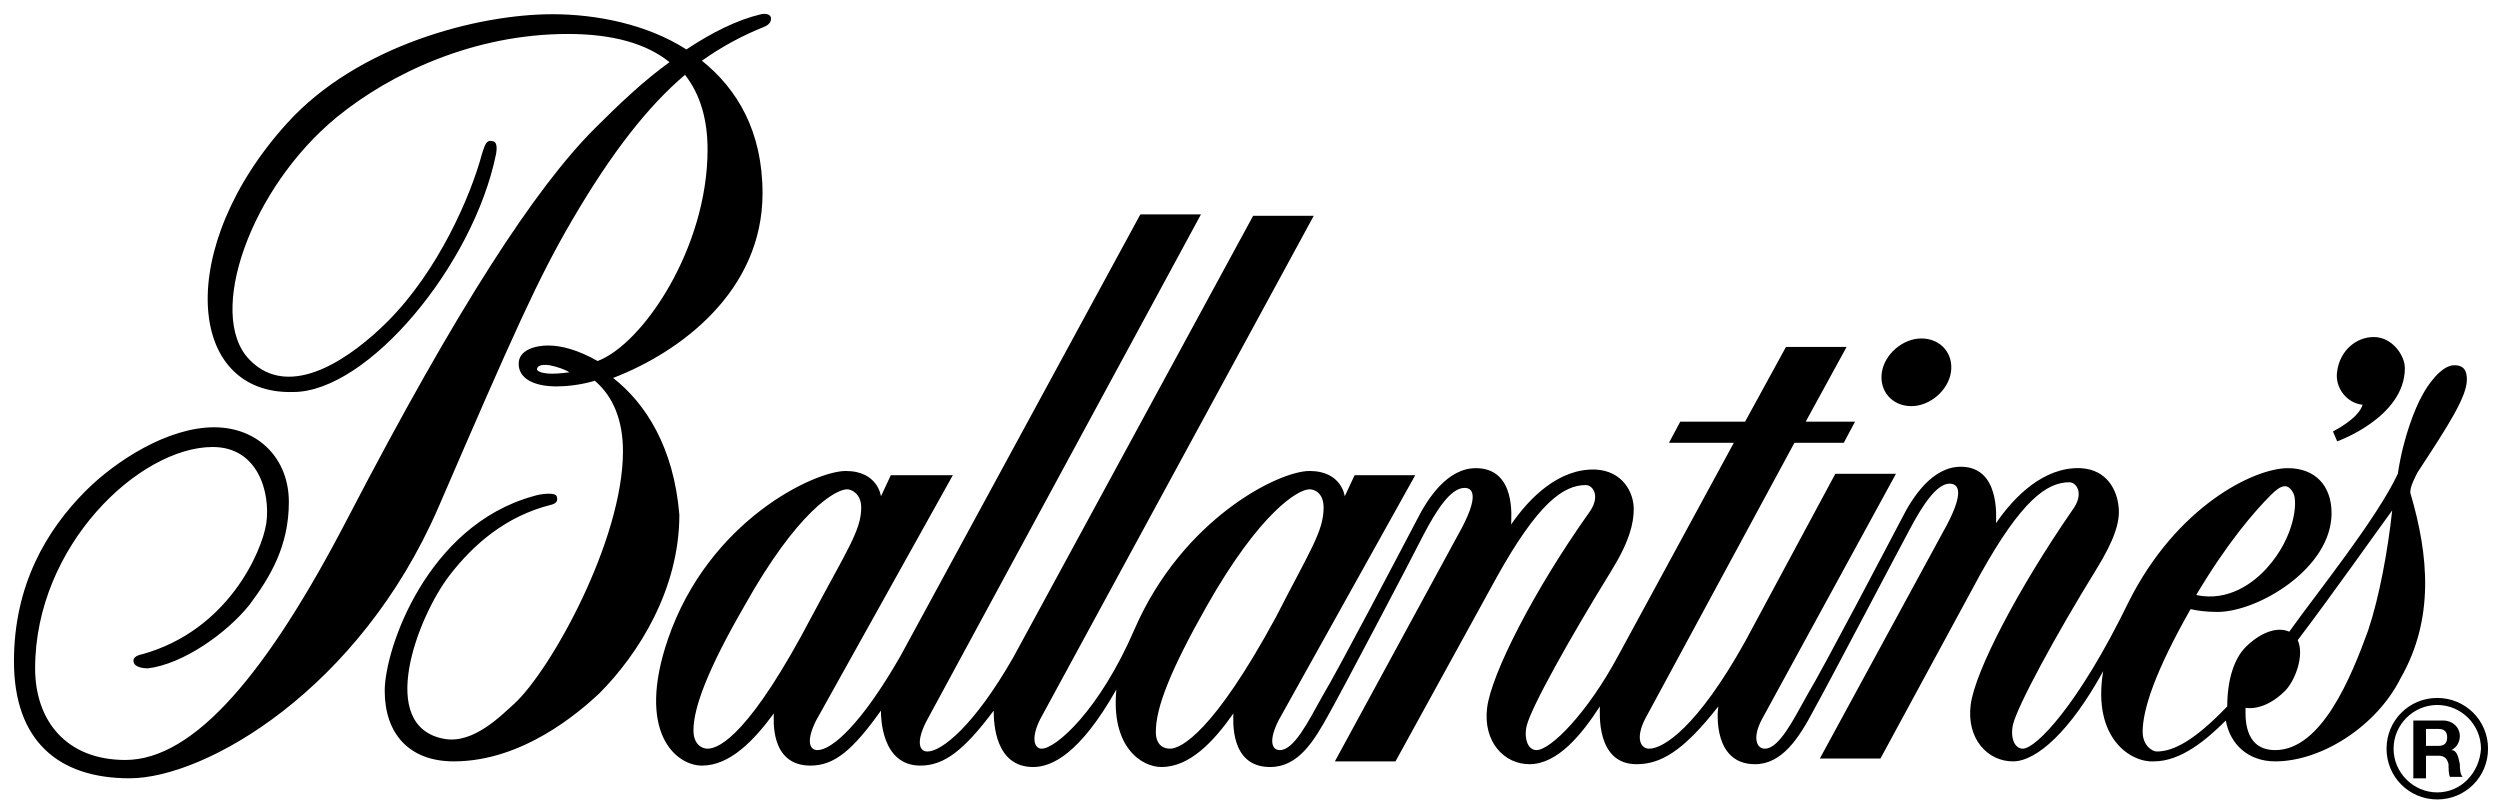 <svg xmlns="http://www.w3.org/2000/svg" width="125" height="40" viewBox="0 0 125 40" fill="none"><path fill-rule="evenodd" clip-rule="evenodd" d="M121.864 34.897C120.454 34.897 119.327 36.025 119.327 37.434C119.327 38.844 120.454 39.972 121.864 39.972C123.274 39.972 124.402 38.844 124.402 37.434C124.402 36.025 123.274 34.897 121.864 34.897ZM121.864 39.62C120.666 39.62 119.679 38.633 119.679 37.434C119.679 36.236 120.666 35.249 121.864 35.249C123.062 35.249 124.049 36.236 124.049 37.434C123.979 38.633 123.062 39.62 121.864 39.62ZM122.569 37.505C122.851 37.364 122.992 37.082 122.992 36.8C122.992 36.377 122.639 36.025 122.146 36.025H120.666V38.915H121.3V37.787H121.935C122.217 37.787 122.358 37.928 122.428 38.21C122.428 38.421 122.428 38.703 122.498 38.844H123.133C122.992 38.703 122.992 38.351 122.992 38.21C122.921 37.857 122.851 37.505 122.569 37.505ZM121.935 37.293H121.3V36.448H121.935C122.217 36.448 122.358 36.589 122.358 36.87C122.358 37.153 122.217 37.293 121.935 37.293ZM116.648 21.575L116.86 22.068C116.86 22.068 120.243 20.87 120.243 18.403C120.243 17.769 119.609 16.852 118.692 16.852C117.776 16.852 117.001 17.557 116.86 18.544C116.719 19.39 117.353 20.165 118.128 20.236C118.058 20.518 117.705 21.011 116.648 21.575ZM95.573 20.306C96.489 20.306 97.405 19.531 97.546 18.615C97.687 17.698 97.053 16.923 96.066 16.923C95.15 16.923 94.234 17.698 94.093 18.615C93.952 19.531 94.586 20.306 95.573 20.306ZM30.655 18.897C33.968 17.628 38.127 14.597 38.127 9.663C38.127 6.561 36.858 4.447 35.096 3.037C36.083 2.332 37.14 1.768 38.197 1.346C38.55 1.205 38.55 0.993 38.55 0.923C38.55 0.782 38.409 0.641 38.056 0.711C36.858 0.993 35.589 1.627 34.32 2.473C32.347 1.205 29.809 0.711 27.624 0.711C23.888 0.711 17.897 2.262 14.373 6.139C8.734 12.341 9.298 19.742 14.655 19.601C18.39 19.601 23.677 13.258 24.805 7.689C24.875 7.266 24.805 7.055 24.593 7.055C24.311 6.984 24.241 7.266 24.1 7.689C23.536 9.804 21.915 13.54 19.377 16.077C17.615 17.839 14.514 20.095 12.47 17.98C10.285 15.725 12.54 9.381 16.84 5.857C19.518 3.672 23.677 1.698 28.399 1.698C30.655 1.698 32.347 2.191 33.474 3.108C32.206 4.024 31.008 5.152 29.739 6.421C26.778 9.381 22.902 15.302 17.404 25.875C13.386 33.628 9.721 37.998 6.267 37.998C3.306 37.998 1.756 36.025 1.756 33.417C1.756 27.284 6.972 22.35 10.637 22.35C12.893 22.35 13.527 24.606 13.316 26.157C13.104 27.566 11.412 31.514 7.113 32.712C6.76 32.782 6.619 32.923 6.69 33.135C6.76 33.346 7.113 33.417 7.395 33.417C9.157 33.205 11.342 31.655 12.47 30.245C13.527 28.835 14.443 27.284 14.443 25.099C14.443 22.914 12.893 21.364 10.707 21.364C8.381 21.364 5.773 23.055 4.293 24.535C2.32 26.509 0.698 29.258 0.698 33.064C0.698 37.011 2.884 38.915 6.478 38.915C10.285 38.915 17.968 34.474 21.915 25.381C25.721 16.57 26.919 13.892 28.611 11.002C30.585 7.619 32.417 5.293 34.25 3.742C35.025 4.729 35.378 5.998 35.378 7.478C35.378 12.412 32.135 17.205 29.88 18.051C28.893 17.487 28.047 17.275 27.413 17.275C26.778 17.275 25.933 17.487 25.933 18.192C25.933 18.897 26.637 19.32 27.836 19.32C28.329 19.32 29.034 19.249 29.739 19.038C30.655 19.813 31.148 21.011 31.148 22.562C31.148 27.003 27.554 33.487 25.721 35.179C25.087 35.743 23.677 37.223 22.197 36.941C18.813 36.307 20.858 30.879 22.479 28.765C23.677 27.214 25.298 25.804 27.554 25.24C27.836 25.17 27.906 25.029 27.836 24.817C27.765 24.606 27.06 24.676 26.637 24.817C21.351 26.298 19.236 32.43 19.236 34.544C19.236 36.659 20.435 38.069 22.69 38.069C26.144 38.069 28.963 35.602 29.95 34.685C31.924 32.712 33.968 29.47 33.968 25.734C33.686 22.35 32.276 20.165 30.655 18.897ZM28.47 18.615C28.47 18.615 27.977 18.685 27.624 18.685C27.06 18.685 26.849 18.544 26.849 18.474C26.849 18.333 26.99 18.192 27.483 18.262C27.836 18.333 28.259 18.474 28.47 18.615ZM120.525 24.676C120.454 24.395 120.807 23.76 120.877 23.619C122.498 21.152 123.344 19.813 123.344 18.967C123.344 18.333 122.992 18.262 122.71 18.262C122.076 18.262 121.371 19.249 121.089 19.813C120.807 20.306 120.172 21.787 119.891 23.69C118.833 25.945 115.873 29.61 114.463 31.584C113.829 31.302 112.983 31.655 112.278 32.359C111.714 32.923 111.362 33.981 111.362 35.32C109.741 37.011 108.683 37.575 107.837 37.575C107.626 37.575 107.133 37.293 107.133 36.589C107.133 35.461 107.767 33.558 109.529 30.456C109.811 30.527 110.304 30.597 110.868 30.597C112.912 30.597 116.578 28.412 116.578 25.663C116.578 24.253 115.732 23.408 114.393 23.408C112.701 23.408 108.824 25.311 106.428 30.104C103.89 35.32 101.776 37.434 101.141 37.434C100.718 37.434 100.507 36.87 100.648 36.236C100.859 35.32 102.762 31.796 104.806 28.483C105.723 27.003 106.005 26.086 105.934 25.381C105.864 24.535 105.37 23.478 104.031 23.408C102.198 23.337 100.718 24.817 99.802 26.157C99.802 25.875 100.013 23.337 98.04 23.337C96.63 23.337 95.643 24.817 95.079 25.945C94.374 27.284 91.203 33.346 90.357 34.756C89.652 36.025 88.947 37.434 88.242 37.434C87.819 37.434 87.608 36.87 88.101 35.954L94.797 23.69H91.766L87.255 32.078C84.859 36.377 83.167 37.434 82.462 37.434C82.04 37.434 81.757 36.941 82.251 35.954L89.722 22.139H92.189L92.753 21.082H90.286L92.33 17.346H89.299L87.255 21.082H84.013L83.449 22.139H86.692L80.912 32.782C79.361 35.672 77.528 37.505 76.823 37.505C76.401 37.505 76.189 36.941 76.33 36.307C76.541 35.39 78.515 31.866 80.559 28.553C81.476 27.073 81.687 26.157 81.687 25.452C81.687 24.606 81.123 23.549 79.784 23.478C77.951 23.408 76.471 24.888 75.555 26.227C75.555 25.945 75.837 23.408 73.793 23.408C72.383 23.408 71.396 24.888 70.832 26.016C70.127 27.355 66.955 33.417 66.11 34.826C65.405 36.095 64.7 37.505 63.995 37.505C63.572 37.505 63.431 37.011 63.925 36.025L70.762 23.76H67.731L67.237 24.817C67.237 24.817 67.096 23.549 65.475 23.549C63.925 23.549 59.132 25.945 56.735 31.443C54.973 35.531 52.788 37.434 52.083 37.434C51.73 37.434 51.519 36.941 52.012 35.954L65.687 10.791H62.656L50.673 32.853C48.7 36.307 47.078 37.575 46.373 37.575C45.951 37.575 45.81 37.082 46.303 36.095L60.048 10.72H57.017L45.034 32.782C43.061 36.236 41.58 37.505 40.876 37.505C40.453 37.505 40.312 37.011 40.805 36.025L47.642 23.76H44.541L44.047 24.817C44.047 24.817 43.907 23.549 42.285 23.549C40.735 23.549 35.448 26.016 33.404 31.936C31.783 36.659 33.827 38.28 35.096 38.28C36.505 38.28 37.704 37.011 38.691 35.672C38.691 35.954 38.479 38.28 40.523 38.28C41.721 38.28 42.638 37.505 44.047 35.531C44.047 35.813 44.047 38.28 46.021 38.28C47.219 38.28 48.206 37.505 49.686 35.531C49.686 36.166 49.757 38.351 51.66 38.351C52.576 38.351 53.986 37.716 55.819 34.474C55.537 37.364 57.087 38.351 58.074 38.351C59.484 38.351 60.682 37.082 61.669 35.672C61.669 35.954 61.458 38.351 63.502 38.351C64.911 38.351 65.687 37.082 66.462 35.672C67.096 34.544 70.55 27.989 71.185 26.721C71.819 25.522 72.524 24.395 73.229 24.395C73.581 24.395 74.075 24.676 72.876 26.791L66.744 38.069H69.775L74.85 28.835C76.894 25.17 78.163 24.253 79.29 24.253C79.643 24.253 80.066 24.817 79.431 25.663C76.683 29.54 74.568 33.699 74.356 35.39C74.145 37.082 75.202 38.21 76.471 38.21C77.881 38.21 79.079 36.73 79.995 35.32C79.995 35.602 79.784 38.21 81.828 38.21C83.026 38.21 84.154 37.575 85.916 35.32C85.846 35.743 85.705 38.21 87.749 38.21C89.088 38.21 89.934 36.941 90.709 35.461C91.344 34.333 95.079 27.214 95.502 26.439C96.137 25.24 96.842 24.183 97.476 24.183C97.899 24.183 98.322 24.535 97.124 26.65L90.991 37.928H94.022L99.027 28.694C101.071 25.029 102.339 24.113 103.467 24.113C103.82 24.113 104.243 24.676 103.608 25.522C100.93 29.399 98.745 33.558 98.533 35.249C98.322 36.941 99.379 38.069 100.648 38.069C101.846 38.069 103.538 36.518 105.159 33.558C104.595 36.941 106.569 38.139 107.696 38.069C109.036 38.069 110.304 37.011 111.291 36.025C111.503 37.223 112.419 38.069 113.758 38.069C116.084 38.069 118.833 36.307 120.031 33.91C121.723 30.95 121.441 27.778 120.525 24.676ZM113.547 24.747C114.04 24.253 114.393 24.113 114.675 24.676C114.886 25.099 114.745 26.861 113.335 28.412C112.701 29.117 111.432 30.104 109.811 29.751C111.362 27.143 112.701 25.593 113.547 24.747ZM35.378 37.434C35.096 37.434 34.673 37.223 34.673 36.518C34.673 35.39 35.378 33.487 37.21 30.315C39.889 25.522 41.792 24.465 42.356 24.465C42.567 24.465 43.061 24.676 43.061 25.381C43.061 26.509 42.356 27.496 40.594 30.809C37.563 36.589 36.012 37.434 35.378 37.434ZM58.497 37.434C58.215 37.434 57.792 37.293 57.792 36.589C57.792 35.39 58.497 33.558 60.33 30.315C63.008 25.593 64.911 24.465 65.475 24.465C65.757 24.465 66.18 24.676 66.18 25.381C66.18 26.58 65.475 27.566 63.784 30.879C60.682 36.589 59.061 37.434 58.497 37.434ZM118.41 31.514C117.564 33.84 116.084 37.505 113.758 37.505C112.137 37.505 112.278 35.743 112.278 35.39C112.278 35.39 113.194 35.602 114.252 34.544C114.745 34.051 115.238 32.782 114.886 32.007C116.648 29.681 118.833 26.58 119.609 25.522C119.397 27.496 118.974 29.822 118.41 31.514Z" fill="black"></path></svg>